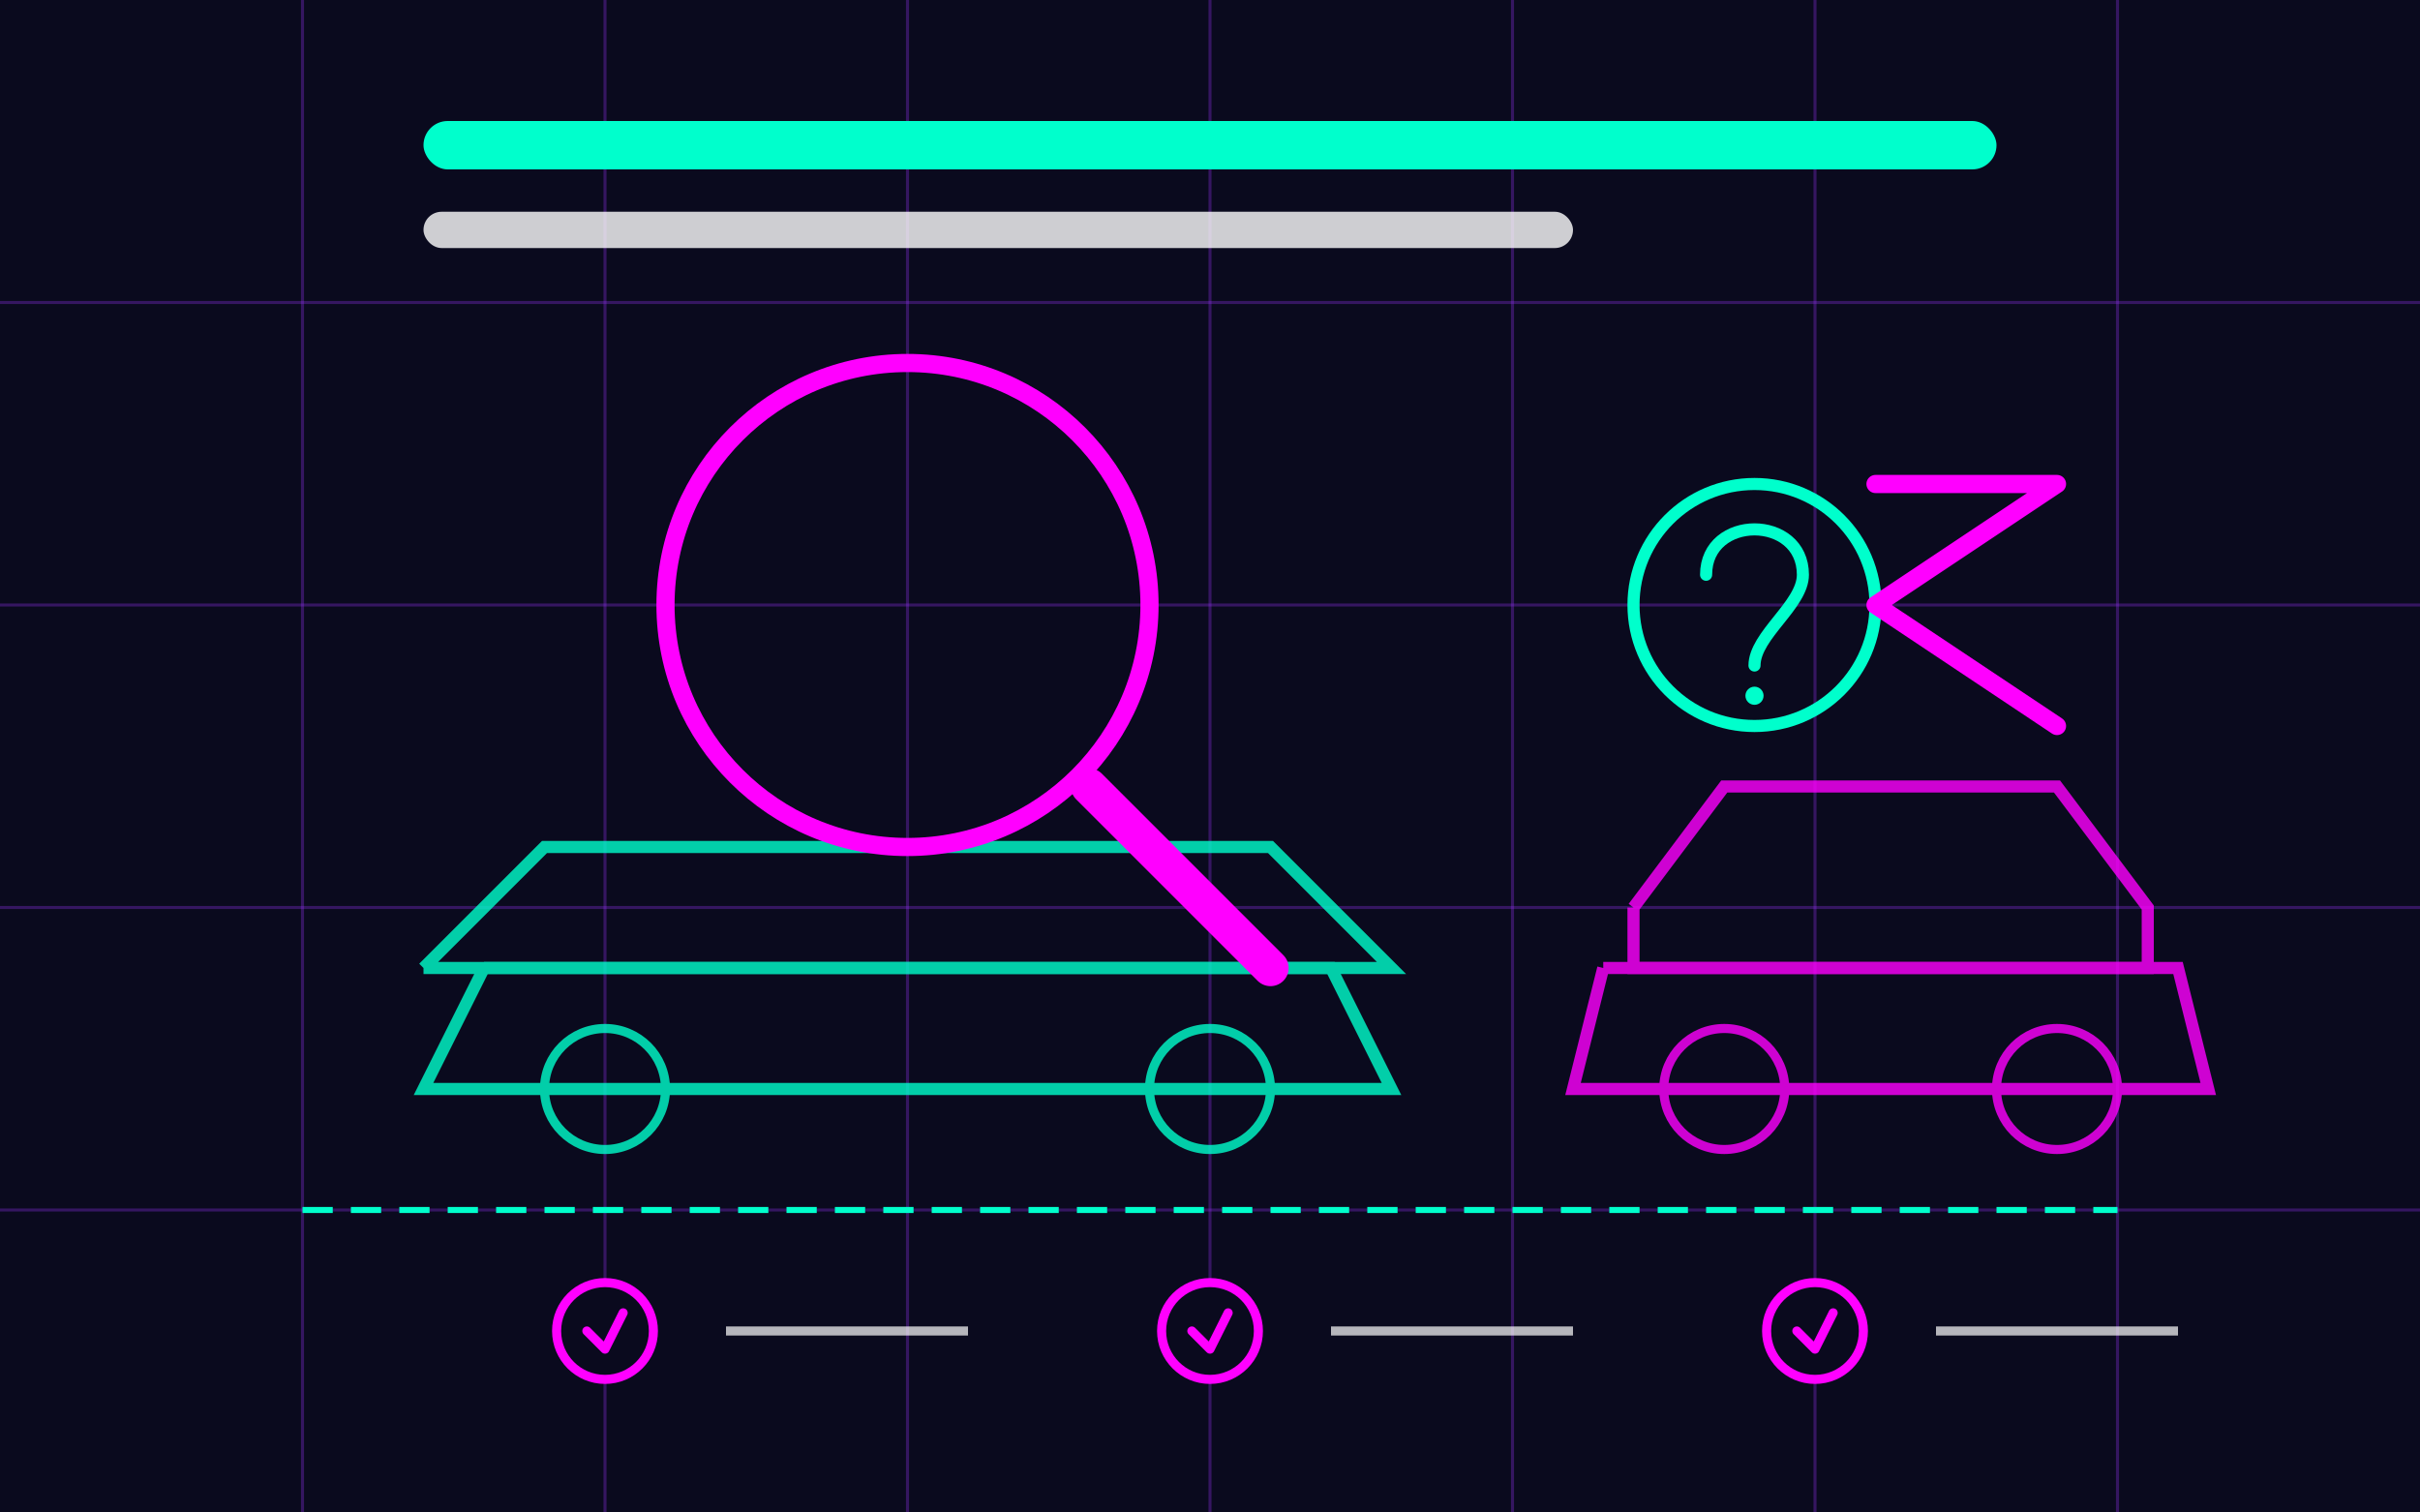 <svg xmlns="http://www.w3.org/2000/svg" width="400" height="250" viewBox="0 0 400 250" fill="none">
  <!-- Background -->
  <rect width="400" height="250" fill="#0a0a1e"/>
  
  <!-- Grid pattern -->
  <path d="M0 50 L400 50" stroke="#9933ff" stroke-width="0.5" stroke-opacity="0.3"/>
  <path d="M0 100 L400 100" stroke="#9933ff" stroke-width="0.5" stroke-opacity="0.3"/>
  <path d="M0 150 L400 150" stroke="#9933ff" stroke-width="0.5" stroke-opacity="0.3"/>
  <path d="M0 200 L400 200" stroke="#9933ff" stroke-width="0.5" stroke-opacity="0.3"/>
  
  <path d="M50 0 L50 250" stroke="#9933ff" stroke-width="0.5" stroke-opacity="0.3"/>
  <path d="M100 0 L100 250" stroke="#9933ff" stroke-width="0.5" stroke-opacity="0.3"/>
  <path d="M150 0 L150 250" stroke="#9933ff" stroke-width="0.5" stroke-opacity="0.3"/>
  <path d="M200 0 L200 250" stroke="#9933ff" stroke-width="0.5" stroke-opacity="0.3"/>
  <path d="M250 0 L250 250" stroke="#9933ff" stroke-width="0.5" stroke-opacity="0.3"/>
  <path d="M300 0 L300 250" stroke="#9933ff" stroke-width="0.5" stroke-opacity="0.3"/>
  <path d="M350 0 L350 250" stroke="#9933ff" stroke-width="0.5" stroke-opacity="0.3"/>
  
  <!-- Main content -->
  <g transform="translate(50, 50)">
    <!-- Car silhouettes -->
    <g opacity="0.8">
      <!-- Car 1 (luxury sedan) -->
      <path d="M20 110 L40 90 L160 90 L180 110 L20 110" fill="none" stroke="#00ffcc" stroke-width="2"/>
      <path d="M30 110 L20 130 L180 130 L170 110 L30 110" fill="none" stroke="#00ffcc" stroke-width="2"/>
      <circle cx="50" cy="130" r="10" fill="none" stroke="#00ffcc" stroke-width="1.5"/>
      <circle cx="150" cy="130" r="10" fill="none" stroke="#00ffcc" stroke-width="1.5"/>
      
      <!-- Car 2 (SUV) -->
      <path d="M220 100 L235 80 L290 80 L305 100 L305 110 L220 110 L220 100" fill="none" stroke="#ff00ff" stroke-width="2"/>
      <path d="M215 110 L210 130 L315 130 L310 110 L215 110" fill="none" stroke="#ff00ff" stroke-width="2"/>
      <circle cx="235" cy="130" r="10" fill="none" stroke="#ff00ff" stroke-width="1.5"/>
      <circle cx="290" cy="130" r="10" fill="none" stroke="#ff00ff" stroke-width="1.5"/>
    </g>
    
    <!-- Magnifying glass -->
    <circle cx="100" cy="50" r="40" fill="none" stroke="#ff00ff" stroke-width="3"/>
    <path d="M130 80 L160 110" stroke="#ff00ff" stroke-width="6" stroke-linecap="round"/>
    
    <!-- Question mark symbols -->
    <g transform="translate(240, 50)">
      <circle cx="0" cy="0" r="20" fill="none" stroke="#00ffcc" stroke-width="2"/>
      <path d="M-8 -5 C-8 -15 8 -15 8 -5 C8 0 0 5 0 10" stroke="#00ffcc" stroke-width="2" stroke-linecap="round"/>
      <circle cx="0" cy="15" r="1.5" fill="#00ffcc"/>
    </g>
    
    <!-- Decorative elements -->
    <path d="M0 150 L300 150" stroke="#00ffcc" stroke-width="1" stroke-dasharray="5 3"/>
    
    <!-- 5 Number -->
    <path d="M260 30 L290 30 L260 50 L290 70" stroke="#ff00ff" stroke-width="3" stroke-linecap="round" stroke-linejoin="round" fill="none"/>
    
    <!-- Checklist items -->
    <g transform="translate(50, 170)">
      <!-- Item 1 -->
      <circle cx="0" cy="0" r="8" fill="#0a0a1e" stroke="#ff00ff" stroke-width="1.5"/>
      <path d="M-3 0 L0 3 L3 -3" stroke="#ff00ff" stroke-width="1.5" stroke-linecap="round" stroke-linejoin="round"/>
      <path d="M20 0 L60 0" stroke="#ffffff" stroke-width="1.5" stroke-opacity="0.7"/>
      
      <!-- Item 2 -->
      <circle cx="100" cy="0" r="8" fill="#0a0a1e" stroke="#ff00ff" stroke-width="1.5"/>
      <path d="M97 0 L100 3 L103 -3" stroke="#ff00ff" stroke-width="1.5" stroke-linecap="round" stroke-linejoin="round"/>
      <path d="M120 0 L160 0" stroke="#ffffff" stroke-width="1.5" stroke-opacity="0.7"/>
      
      <!-- Item 3 -->
      <circle cx="200" cy="0" r="8" fill="#0a0a1e" stroke="#ff00ff" stroke-width="1.5"/>
      <path d="M197 0 L200 3 L203 -3" stroke="#ff00ff" stroke-width="1.5" stroke-linecap="round" stroke-linejoin="round"/>
      <path d="M220 0 L260 0" stroke="#ffffff" stroke-width="1.5" stroke-opacity="0.7"/>
    </g>
  </g>
  
  <!-- Title text represented as shapes -->
  <rect x="70" y="20" width="260" height="8" rx="4" fill="#00ffcc"/>
  <rect x="70" y="35" width="190" height="6" rx="3" fill="#ffffff" opacity="0.8"/>
</svg>
